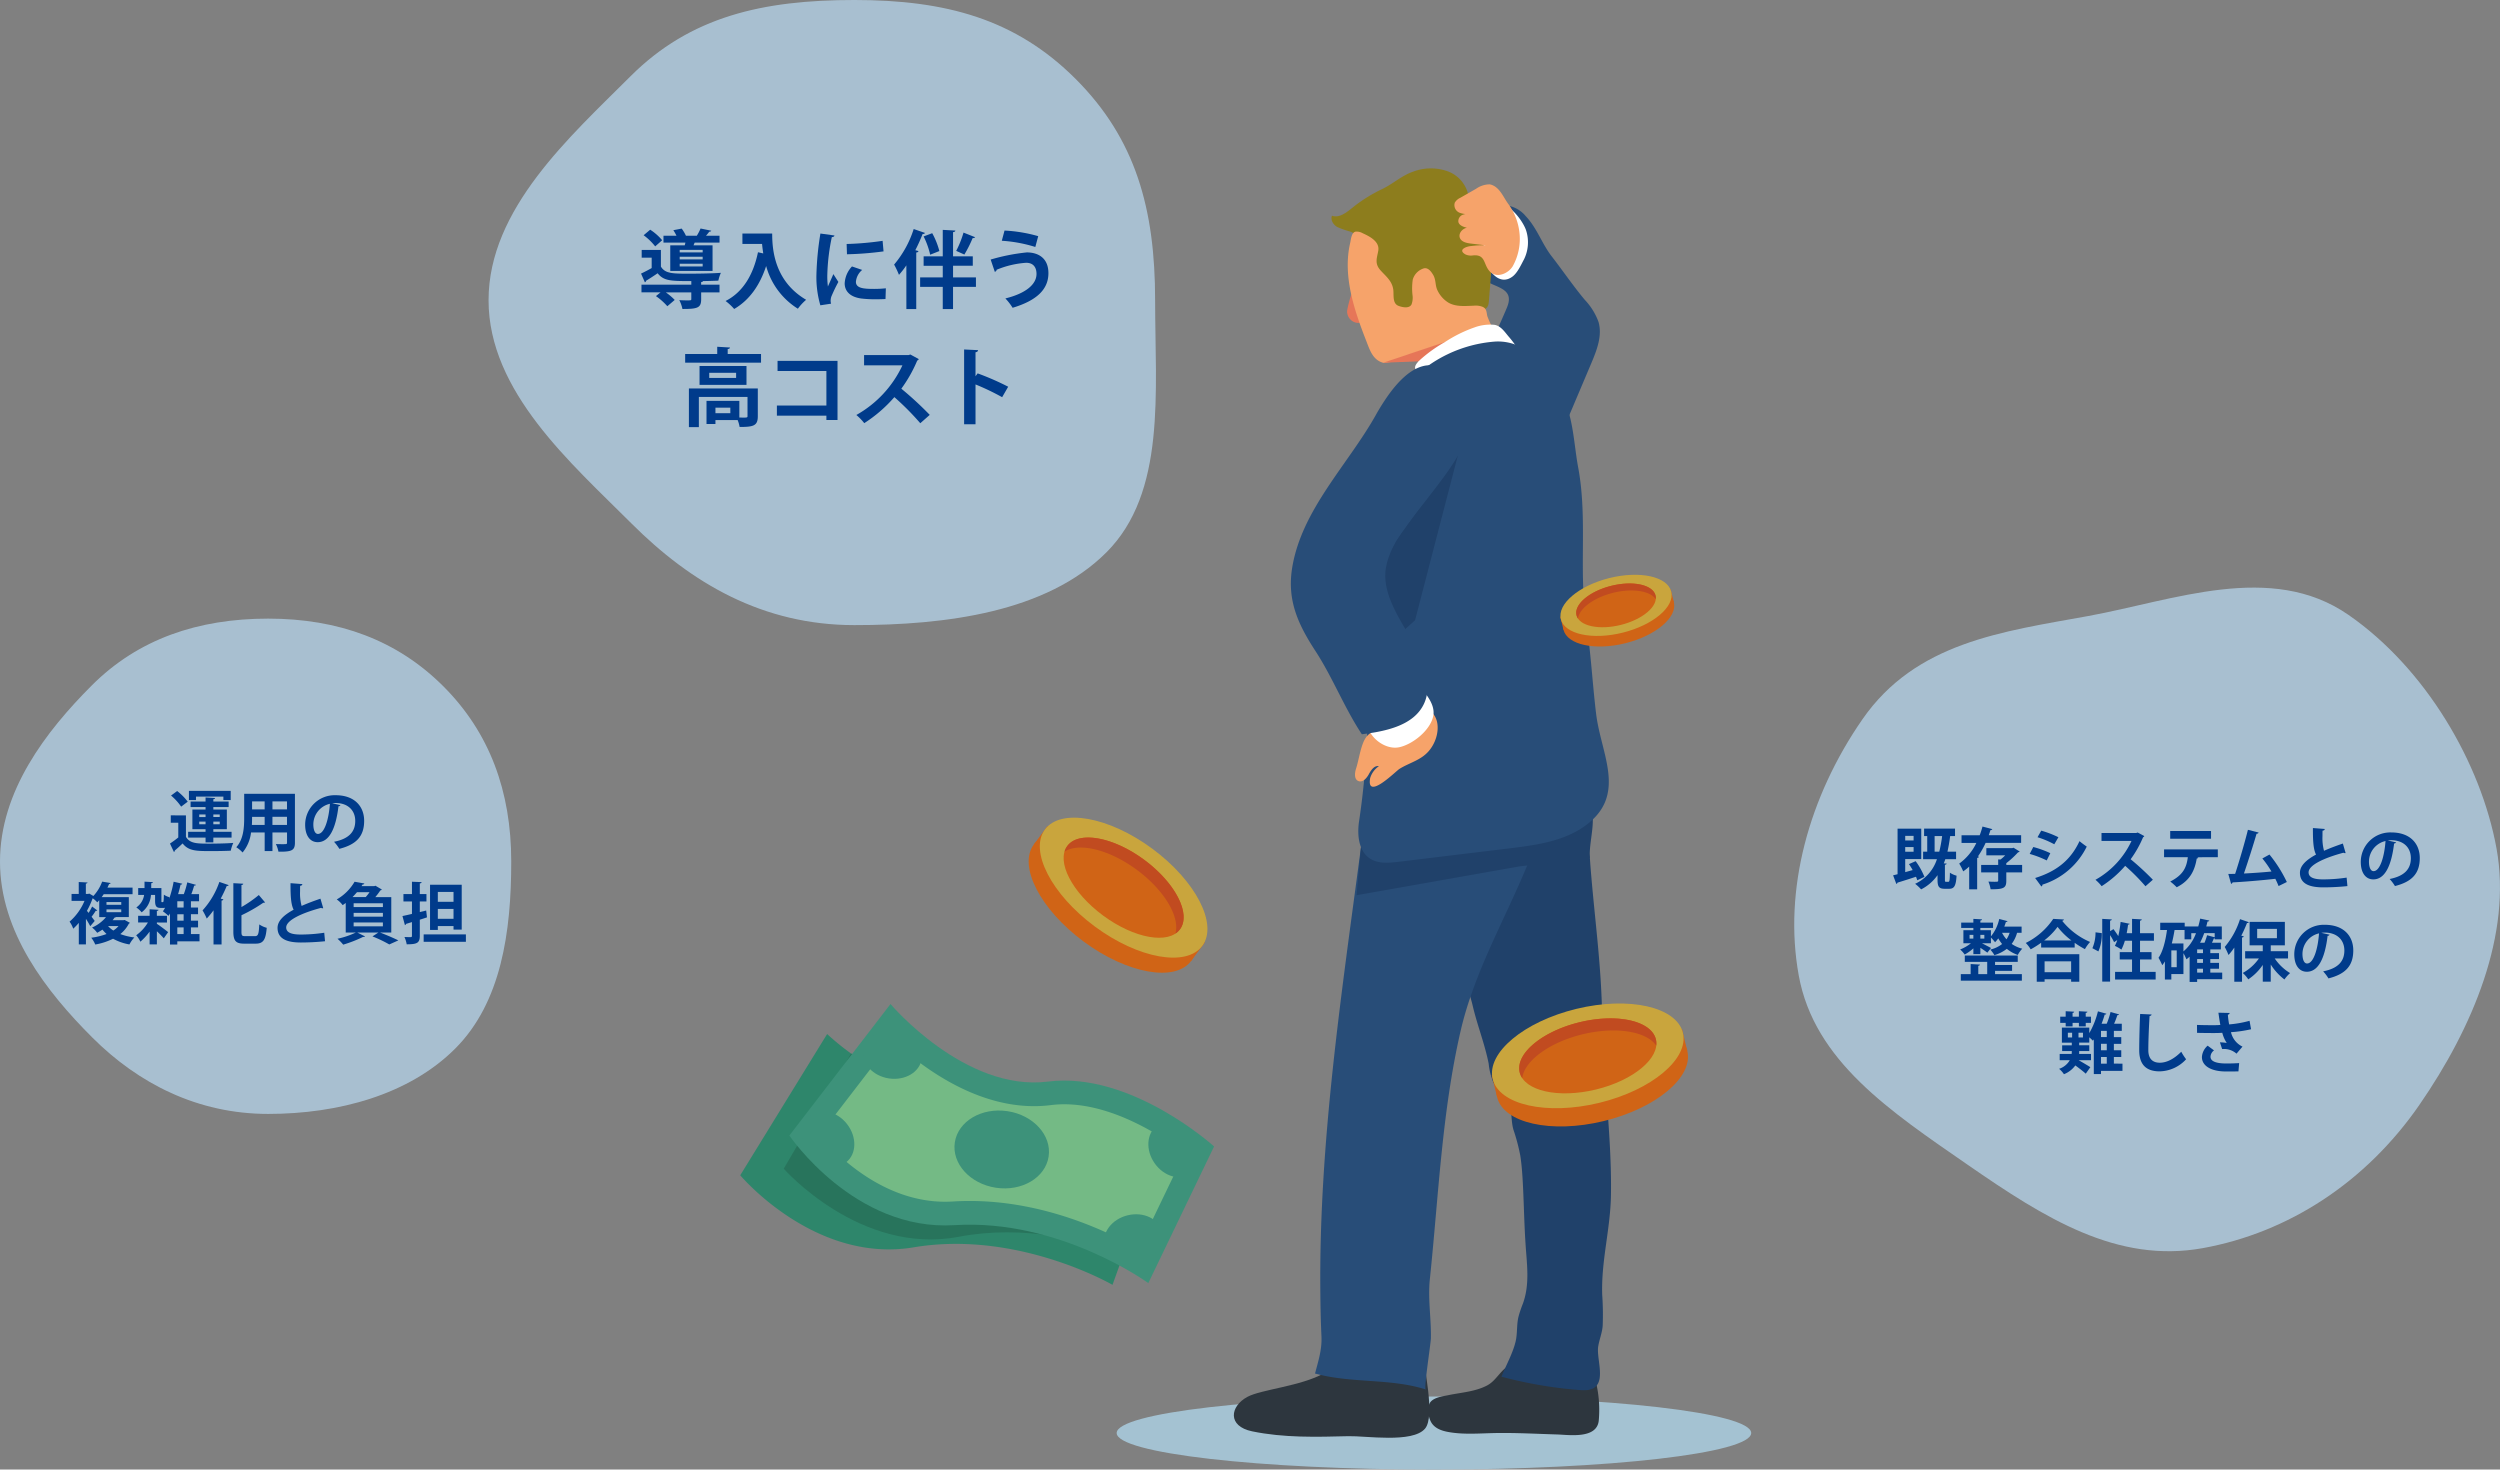 <svg xmlns="http://www.w3.org/2000/svg" xmlns:xlink="http://www.w3.org/1999/xlink" width="676.737" height="397.799" viewBox="0 0 676.737 397.799"><rect x="0" y="0" width="676.737" height="397.799" fill="#808080" stroke="none"/><defs><clipPath id="a"><rect width="676.737" height="397.799" transform="translate(0 0.001)" fill="none"/></clipPath></defs><g transform="translate(0 -0.001)"><g clip-path="url(#a)"><path d="M474.043,387.913c0,5.46-38.451,9.887-85.882,9.887s-85.883-4.427-85.883-9.887,38.451-9.887,85.883-9.887,85.882,4.427,85.882,9.887" fill="#a4c2d2"/><path d="M428.949,81.116a17.244,17.244,0,0,1,3.77,6.061c1.058,3.726-.479,7.643-1.989,11.21q-6.618,15.634-13.237,31.27l-8.8-13.011c-2.412-3.566-4.87-7.235-5.858-11.425-1.916-8.131,2.189-14.9,5.116-22.039,2.34-5.706-4.182-5.228-6.716-7.951-3.205-3.442-.819-10.506.21-14.438.766-2.928,3.51-5.5,6.812-5.116A8.2,8.2,0,0,1,413,58.5c3.076,3.245,4.361,7.443,7.041,10.9,3.006,3.877,5.762,7.945,8.91,11.713" fill="#284d78"/><path d="M374.282,51.113c2.87-1.4,5.147-3.578,8.249-4.65a13.531,13.531,0,0,1,9.6,0,8.8,8.8,0,0,1,5.5,7.487c2.258-.118,2.924.365,4.273,2.228,2.705,3.736,2.453,8.774,2.086,13.372-.307,3.84-.606,7.681-.92,11.52C402.937,82.7,402.9,83.2,401.459,84a10.764,10.764,0,0,1-4.905,1.5c-1.79.027-3.484-.395-4.465-1.922C390.882,81.7,389.435,79.957,386.9,81c-2.133.876-3.154,3.525-5.322,4.309a4.93,4.93,0,0,1-4.959-1.451,14.484,14.484,0,0,1-2.748-4.674L370.6,71.563c-1.259-2.931-1.743-7.573-5.123-8.88a23.969,23.969,0,0,1-3.482-1.226c-1.068-.615-1.909-1.924-1.436-3.063,1.912.689,3.848-.8,5.427-2.078q.387-.314.788-.626a41.359,41.359,0,0,1,7.509-4.577" fill="#8d7d1d"/><path d="M365.374,86.28a3.07,3.07,0,0,0,1.739,1.074,3.165,3.165,0,0,0,3.427-1.8c-.115-1.161-.531-10.1-3.537-8.357-.818.479-2.356,6.161-2.349,7.166a3.068,3.068,0,0,0,.72,1.913" fill="#e67658"/><path d="M389.007,78.359a7.885,7.885,0,0,0,2.981,3.513c2.045,1.235,4.613.964,7,.877a5.158,5.158,0,0,1,2.306.291c1.253.559,1.04,1.517,1.33,2.586a27.123,27.123,0,0,0,1.971,4.133L388.947,98.8a5.927,5.927,0,0,1-3.194,1.1c-1.141-.068-2.169-.817-1.9-1.928.48-1.976-8.436.509-9.454.228-2.768-.767-3.581-3.4-4.53-5.832-3.236-8.291-6.472-17.664-4.379-26.623.218-.933.319-2.83,1.483-3.042a3.308,3.308,0,0,1,1.915.44c1.878.857,4.65,2.258,4.2,4.753-.375,2.065-1.057,3.464.67,5.352,1.468,1.605,3.014,2.788,3.376,5.03.234,1.452-.307,3.841,1.413,4.509,1,.388,2.875.817,3.529-.346a5.136,5.136,0,0,0,.278-2.588,16.37,16.37,0,0,1,.083-4.214,4.49,4.49,0,0,1,3.008-3c1.154-.269,2.012.926,2.517,1.789.747,1.278.521,2.638,1.046,3.931" fill="#f6a36a"/><path d="M374.4,98.194l16.768-5.623v4.946Z" fill="#e67658"/><path d="M410.909,95.878a6.537,6.537,0,0,1-2.427.172c-1.654.1-3.3.282-4.951.447a61.793,61.793,0,0,0-9.153,1.386c-2.585.662-4.858,2.085-7.4,2.808-1.108.314-2.738.444-3.618-.482-.864-.911.312-2.09.963-2.725a37.913,37.913,0,0,1,6.85-4.913,36.458,36.458,0,0,1,7.987-3.949,12.237,12.237,0,0,1,5.388-.69c1.7.275,2.744,1.881,3.774,3.107a25.983,25.983,0,0,1,2.344,3.112,2.54,2.54,0,0,1,.547,1.387c-.033.188-.145.256-.3.34" fill="#fff"/><path d="M410.114,368.749a18.812,18.812,0,0,0-2.25,1.32c-1.985,1.408-3.058,3.748-5.233,4.923-3.2,1.73-7.156,1.953-10.656,2.687-1.631.342-4.609.663-5.16,2.646a6.6,6.6,0,0,0,.506,4.5c.873,1.7,2.669,2.4,4.45,2.756,4.33.855,9.02.392,13.4.331,5.432-.075,10.858.228,16.285.389,3.24.1,10.71,1.277,11.31-3.667a31.862,31.862,0,0,0-.943-11.245" fill="#2d363e"/><path d="M430.367,232.214c-.3-4.225,1.746-9.846.259-13.641-2.126-5.423-10.048-6.67-15.009-7.039-5.576-.416-11.408-.183-16.4,2.341-9.186,4.646-13.2,16.129-12.156,26.37,1.21,11.885,8.992,20.882,11.605,32.062,1.232,5.27,3.284,10.347,4.316,15.657a17.755,17.755,0,0,0,1.3,5.134c.743,1.382,2.09,2.267,3.107,3.425,2.225,2.532,1.39,6.274,2.3,9.316a51.864,51.864,0,0,1,1.845,6.983c.4,2.6.574,5.229.709,7.851.284,5.538.362,11.09.751,16.623.371,5.281,1.094,10.489-.748,15.576a32.239,32.239,0,0,0-1.215,3.611c-.511,2.2-.253,4.481-.756,6.627-.752,3.21-2.615,6.5-3.848,9.559a117.947,117.947,0,0,0,21.024,3.6c1.527.121,3.227.159,4.391-.836,2.6-2.223.3-7.915.783-10.937.3-1.894,1.066-3.668,1.212-5.588a75.751,75.751,0,0,0-.124-8.348c-.326-9.158,2.213-17.8,2.363-26.984.266-16.229-2.176-32.407-2.4-48.706-.173-12.634-1.831-25-2.908-37.5q-.222-2.572-.4-5.154" fill="#20416a"/><path d="M358.466,371.711c-6.372,3.557-17.105,4.4-20.825,6.427-4.731,2.572-5.415,7.927,1.308,9.318,8.56,1.772,17.372,1.54,26.06,1.31,4.66-.123,17.344,1.955,20.741-2.039,2.872-3.374-.425-17.125-.68-21.251q-11.012-1.53-22.02-3.049c1.211,4.417-.994,7.281-4.584,9.284" fill="#2d363e"/><path d="M410.384,241.217c3.96-8.757,7.538-17.59,9.293-26.924a225.693,225.693,0,0,0-33.314-3.811c-4.264-.169-8.763-.163-12.488,1.918-6.246,3.487-4.655,10.768-5.445,16.752-5.279,39.917-11.387,79.918-11.026,120.292.036,4.1.114,8.194.308,12.285.168,3.541-.83,6.61-1.742,10.077,9.91,2.722,20.427,1.248,29.981,4.32-.581-.189,1.359-12.4,1.386-13.893.1-5.37-.846-10.605-.278-16.013,2.351-22.411,3.254-45.138,8.326-67.167,3.054-13.255,9.407-25.469,15-37.836" fill="#284d78"/><path d="M368.43,229.152l-1.216,13.174,44-7.783,19.155-2.329-7.311-37.265Z" fill="#20416a"/><path d="M367.525,137.517c-.821,9.651.111,19.288,1.3,28.864a213.046,213.046,0,0,1-.926,55.89c-.564,3.7-.156,8.143,2.991,10.166,2.222,1.428,5.088,1.162,7.71.845l29.862-3.617c7.179-.87,14.7-1.867,20.571-6.084,11.541-8.286,4.375-19.306,3.039-30.272-1.006-8.253-1.42-16.568-2.67-24.793-2.109-13.881.41-28.043-2.2-42-1.026-5.483-1.256-12.012-3.343-17.2-3.358-8.349-9.757-17.389-19.159-16.853a35.925,35.925,0,0,0-23.431,11.18c-8.577,8.987-12.7,21.5-13.748,33.873" fill="#284d78"/><path d="M374.336,196.086c-1.564,1.42-3.545,1.947-4.693,3.716-1.32,2.034-1.776,5.814-2.541,8.17-.4,1.225-.593,2.944.591,3.451,1.15.493,2.259-.754,2.849-1.857s1.5-2.429,2.723-2.164a5.985,5.985,0,0,0-2.368,3.21c-1.106,6.264,6.94-1.85,7.892-2.451,2.7-1.707,5.786-2.309,7.982-4.864,3.62-4.211,3.636-11.925-3.411-11.925a19,19,0,0,0-5.2.885l-3.826,3.829" fill="#f6a36a"/><path d="M368.948,158.753l25.756-35.73-11.655,44.882-12.113,10.824Z" fill="#20416a"/><path d="M370.829,192.448c-3.01,4.936,3.143,10.865,7.953,9.822,3.668-.795,8.438-4.6,9.2-8.491s-3.779-8.014-6.311-10.568c-3.43,2.225-6.534,5.365-9.682,8.023a5.312,5.312,0,0,0-2.038,2.665c-.247,1.113.613,2.507,1.737,2.319" fill="#fff"/><path d="M372.376,112.436c-7.505,13.345-19.939,25.466-22.562,41.08-1.491,8.871,1.517,15.416,6.257,22.69,4.66,7.148,7.785,15.292,12.576,22.558,6.545-.8,14.2-2.388,16.889-8.41,1.929-4.323.445-9.383-1.583-13.661-3.4-7.179-10.37-15.171-8.71-23.414,1.37-6.808,6.932-12.825,11.017-18.153,7.633-9.953,19.707-24.237,5.73-34.5-6.347-4.661-12.234.8-16.265,6.466a60.429,60.429,0,0,0-3.349,5.342" fill="#284d78"/><path d="M412.547,70.192a10.452,10.452,0,0,0,.564-7.813c-.909-2.859-6.192-9.892-9.015-5.529-2.308,3.568-3.04,9.462-1.982,13.606.8,3.125,3.892,6.972,7.309,4.411,1.378-1.033,2.32-3.179,3.124-4.675" fill="#fff"/><path d="M408.421,73.285a4.824,4.824,0,0,0,1.051-1.185,15.167,15.167,0,0,0,1.816-9.292,16.007,16.007,0,0,0-3.034-7.644c-1.269-1.729-2.143-4.142-4.247-5.038a2.649,2.649,0,0,0-.842-.222,6.507,6.507,0,0,0-3.589,1.192l-4.3,2.459a3.239,3.239,0,0,0-1.475,1.311,2.227,2.227,0,0,0,1.3,2.722,6.48,6.48,0,0,0,3.3.29,5.458,5.458,0,0,0-2.416.248,1.871,1.871,0,0,0-1.22,1.911c.344,1.831,4.375,1.887,5.735,2.1a6.561,6.561,0,0,0-3.556-.455c-1.174.3-2.193,1.551-1.774,2.688.412,1.119,1.82,1.425,3,1.565l4.122.485a23.78,23.78,0,0,0-4.114.19c-1.132.074-3.691.969-1.516,2.247a3.545,3.545,0,0,0,2.113.276c3.451-.3,2.72,2.483,4.517,4.362,1.462,1.527,3.671.988,5.133-.213" fill="#f6a36a"/><path d="M456.749,284.511c1.7,7.026-8.443,15.517-22.662,18.964s-27.127.545-28.831-6.482,8.443-15.516,22.663-18.963,27.127-.545,28.83,6.481" fill="#d06416"/><rect width="52.984" height="6.201" transform="translate(403.795 290.967) rotate(-13.626)" fill="#d06416"/><path d="M455.552,279.575c1.7,7.026-8.443,15.517-22.662,18.964s-27.127.545-28.831-6.482,8.443-15.516,22.663-18.963,27.127-.545,28.83,6.481" fill="#c9a53d"/><path d="M448.243,281.347c1.22,5.032-6.046,11.111-16.228,13.58s-19.426.39-20.646-4.641,6.046-11.112,16.229-13.58,19.425-.391,20.645,4.641" fill="#d06416"/><path d="M428.391,279.981c9.051-2.194,17.354-.794,19.946,3.077a4.89,4.89,0,0,0-.094-1.711c-1.22-5.031-10.463-7.109-20.646-4.641s-17.448,8.548-16.228,13.58a4.854,4.854,0,0,0,.7,1.564c.532-4.628,7.272-9.675,16.323-11.869" fill="#c14b20"/><path d="M322.445,260.115c-4.3,5.814-17.319,3.477-29.085-5.22s-17.82-20.461-13.522-26.275,17.319-3.476,29.085,5.221,17.82,20.46,13.522,26.274" fill="#d06416"/><rect width="6.201" height="52.984" transform="translate(279.838 228.62) rotate(-53.528)" fill="#d06416"/><path d="M325.464,256.032c-4.3,5.814-17.319,3.477-29.085-5.22s-17.82-20.461-13.522-26.275,17.319-3.476,29.085,5.221,17.82,20.46,13.522,26.274" fill="#c9a53d"/><path d="M319.416,251.561c-3.078,4.163-12.4,2.49-20.828-3.738s-12.761-14.652-9.683-18.815,12.4-2.49,20.828,3.738,12.76,14.652,9.683,18.815" fill="#d06416"/><path d="M307.73,235.456c7.489,5.536,11.741,12.8,10.434,17.275a4.848,4.848,0,0,0,1.252-1.17c3.078-4.163-1.258-12.587-9.683-18.815s-17.75-7.9-20.828-3.738a4.88,4.88,0,0,0-.751,1.54c3.892-2.561,12.087-.628,19.576,4.908" fill="#c14b20"/><path d="M453.1,162.99c1.021,4.076-4.838,9.056-13.087,11.123s-15.764.438-16.785-3.638,4.838-9.056,13.087-11.123,15.764-.438,16.785,3.638" fill="#d06416"/><rect width="30.795" height="3.604" transform="translate(422.356 166.979) rotate(-14.067)" fill="#d06416"/><path d="M452.387,160.127c1.021,4.076-4.838,9.056-13.087,11.123s-15.764.438-16.785-3.638,4.838-9.056,13.087-11.123,15.764-.438,16.785,3.638" fill="#c9a53d"/><path d="M448.147,161.19c.731,2.919-3.464,6.485-9.371,7.965s-11.289.314-12.02-2.6,3.464-6.485,9.371-7.965,11.289-.314,12.02,2.6" fill="#d06416"/><path d="M436.6,160.484c5.25-1.316,10.083-.539,11.606,1.7a2.838,2.838,0,0,0-.062-.994c-.731-2.919-6.113-4.085-12.02-2.6s-10.1,5.047-9.371,7.965a2.826,2.826,0,0,0,.413.906c.288-2.692,4.184-5.655,9.434-6.971" fill="#c14b20"/><path d="M315.025,309.163,304.107,339.57l-2.958,8.234s-25.626-14.9-53.8-10.16c-26.817,4.5-46.972-19.5-46.972-19.5L223.9,279.907a68.82,68.82,0,0,0,6.48,5.277c8.274,6.035,23.3,14.645,38.1,11.18,22.047-5.168,46.539,12.8,46.539,12.8" fill="#2e866b"/><path d="M315.025,309.163,304.107,339.57c-10.047-3.738-26.88-8.16-44.55-4.781-26.709,5.111-47.406-18.429-47.406-18.429l18.23-31.176c8.274,6.035,23.3,14.645,38.1,11.18,22.047-5.168,46.539,12.8,46.539,12.8" fill="#28745c"/><path d="M213.679,307.38l27.374-35.592s20.171,23.843,42.634,20.991,44.959,17.561,44.959,17.561l-17.809,36.992s-23.941-17.472-52.46-15.689c-27.137,1.7-44.7-24.263-44.7-24.263" fill="#3d927a"/><path d="M308.17,338.074c-8.845-5.051-25.879-12.977-45.674-12.977-1.511,0-3.031.047-4.519.14-.713.044-1.435.067-2.147.067-16.312,0-28.707-11.861-34.014-17.978l19.82-25.769c7.49,6.962,21.85,17.876,38.272,17.876a36.407,36.407,0,0,0,4.588-.289,28.653,28.653,0,0,1,3.586-.222c13.232,0,26.378,8.54,32.577,13.21Z" fill="#74ba85"/><path d="M283.861,313.06c-.859,5.725-7.24,9.513-14.254,8.461s-12-6.545-11.144-12.27,7.24-9.513,14.254-8.461,12,6.545,11.144,12.27" fill="#3d927a"/><path d="M249.5,286.663c-.534,3.563-4.506,5.921-8.871,5.266s-7.471-4.074-6.936-7.637,4.506-5.921,8.871-5.266,7.47,4.074,6.936,7.637" fill="#3d927a"/><path d="M229.04,314.628c-2.851,2.2-7.35,1.156-10.048-2.338s-2.574-8.11.278-10.313,7.35-1.155,10.048,2.338,2.574,8.111-.278,10.313" fill="#3d927a"/><path d="M314.554,333.429c.849,3.5-1.941,7.183-6.23,8.223s-8.456-.956-9.3-4.457,1.94-7.183,6.23-8.223,8.455.955,9.3,4.457" fill="#3d927a"/><path d="M322.51,317.683c-2.943,2.078-7.393.84-9.939-2.765s-2.225-8.213.718-10.292,7.393-.84,9.94,2.765,2.224,8.214-.719,10.292" fill="#3d927a"/><path d="M312.684,81.284c0,24.768,3.047,52.006-13.184,68.237s-43.469,19.694-68.237,19.694-44.14-11.329-60.371-27.56-38.643-35.6-38.643-60.371,22.172-44.38,38.4-60.611S206.495,0,231.263,0s43.679,5.143,59.91,21.374,21.511,35.142,21.511,59.91" fill="#a8bfd0"/><path d="M178.906,72.173c1.151,1.911,3.223,1.911,7.621,1.911,2.9,0,6.425-.069,8.612-.231a11.441,11.441,0,0,0-.691,2.119c-1.1.046-2.556.092-4.121.116-.07.137-.207.229-.53.275v.692h4.973v2.094H189.8v1.865c0,2.349-1.013,2.625-5.066,2.625a9.278,9.278,0,0,0-.852-2.394c.714.046,1.5.069,2.049.069,1.083,0,1.2,0,1.2-.368v-1.8h-6.907a15.384,15.384,0,0,1,2.418,2.05l-2,1.7a16.806,16.806,0,0,0-3.085-2.74l1.243-1.014h-5.157V77.055h13.492v-.967c-5.433,0-7.46,0-9.117-2.119-1.1.759-2.211,1.473-3.155,2.049a.376.376,0,0,1-.3.392l-1.036-2.349c.875-.415,1.911-.944,2.878-1.5V69.756H173.7v-2.1h5.2ZM176,62.18a14.322,14.322,0,0,1,3.247,2.855l-1.888,1.658a16.446,16.446,0,0,0-3.131-3.016Zm5.435,4.237h3.914a7.213,7.213,0,0,0,.185-.737H179.6V63.814h3.524a13.276,13.276,0,0,0-.853-1.5l2.257-.437a10.933,10.933,0,0,1,1.151,1.933h2.948a13.238,13.238,0,0,0,1.013-1.957l2.9.6c-.069.161-.23.254-.553.276-.23.323-.552.714-.875,1.082h3.661V65.68h-6.723c-.115.23-.208.483-.322.737h5.157v6.93H181.439Zm8.772,1.22h-6.217v.691h6.217Zm0,1.865h-6.217v.714h6.217Zm0,1.888h-6.217v.736h6.217Z" fill="#003b8b"/><path d="M200.968,63.216h8.059c0,4.4.622,12.9,9.187,17.937a14.1,14.1,0,0,0-2.233,2.417,19.707,19.707,0,0,1-8.589-11.558c-1.7,5.181-4.49,9.21-8.657,11.628a15.06,15.06,0,0,0-2.327-2.164c4.7-2.372,7.507-7.092,8.774-13.194l1.427.323c-.138-.9-.253-1.774-.323-2.579h-5.318Z" fill="#003b8b"/><path d="M225.885,63.746c-.046.253-.253.414-.714.438a55.234,55.234,0,0,0-1.22,10.131,21.057,21.057,0,0,0,.162,3.247c.276-.668,1.173-2.625,1.473-3.363l1.359,2.119a41.592,41.592,0,0,0-1.912,3.983,3.969,3.969,0,0,0-.184,1.1,3.1,3.1,0,0,0,.115.806l-2.9.438A27.3,27.3,0,0,1,221,74.43a79.581,79.581,0,0,1,1.082-11.214Zm13.815,17.2c-.851.046-1.772.069-2.647.069a31.65,31.65,0,0,1-3.915-.207c-3.2-.438-4.489-2.142-4.489-4.1a7.222,7.222,0,0,1,1.979-4.582l2.764.944a4.682,4.682,0,0,0-1.7,3.224c0,1.727,2.072,1.911,4.812,1.911a30.046,30.046,0,0,0,3.292-.161Zm-10.522-14.9a79.829,79.829,0,0,0,9.739-.853l.254,2.856a85.632,85.632,0,0,1-9.9.782Z" fill="#003b8b"/><path d="M245.346,71.828a24.048,24.048,0,0,1-2,2.578,23.424,23.424,0,0,0-1.313-2.786,27.861,27.861,0,0,0,5.3-9.624l3.063,1.059a.607.607,0,0,1-.645.276,46.458,46.458,0,0,1-1.98,4.4l.852.23c-.046.208-.208.369-.6.391V83.663h-2.671Zm18.835,3.27v2.555h-6.2v6.01H255.2v-6.01h-6.125V75.1H255.2V71.943h-5.18V69.387h5.18V62.226l3.409.184c-.024.231-.185.368-.623.438v6.539h5.342v2.556h-5.342V75.1ZM252.345,63.124a20.72,20.72,0,0,1,1.934,4.835l-2.487.99A21.5,21.5,0,0,0,250.02,64Zm6.493,4.789a26.693,26.693,0,0,0,1.98-4.95l3.132,1.243c-.092.185-.345.254-.668.254a32.089,32.089,0,0,1-2.233,4.443Z" fill="#003b8b"/><path d="M268.167,70.262a53.074,53.074,0,0,1,9.786-1.934c3.155,0,5.872,1.589,5.849,5.664-.024,4.467-3.339,7.414-9.693,9.325a15.666,15.666,0,0,0-1.959-2.532c5.458-1.336,8.428-3.776,8.428-6.632,0-1.842-.921-3.016-2.786-3.016a25.145,25.145,0,0,0-8.013,1.888c.023.23-.253.484-.483.575Zm3.754-7.852a40.258,40.258,0,0,1,9.118,1.52l-.783,2.924a38.585,38.585,0,0,0-9.072-1.68Z" fill="#003b8b"/><path d="M196.983,95.823h9.025v2.349H185.47V95.823h8.681V93.866l3.453.207c-.022.207-.184.368-.621.414Zm8.151,9.325V112.7c0,2.579-1.22,2.878-4.927,2.878a8.325,8.325,0,0,0-.53-1.865h-6.01v1.059h-2.418v-6.262h8.888v4.512c.392,0,.783.023,1.082.023,1.014,0,1.129-.046,1.129-.391v-5.2H189.177v8.174h-2.694V105.148ZM189.361,99.07h12.711v5.111H189.361Zm9.9,1.842h-7.276v1.4h7.276Zm-1.565,9.44h-4.029v1.5H197.7Z" fill="#003b8b"/><path d="M226.712,97.688v16H223.7v-1.175H210.3v-2.74h13.4v-9.348H210.48v-2.74Z" fill="#003b8b"/><path d="M248.706,97.205a.7.7,0,0,1-.414.392,37.382,37.382,0,0,1-4.306,7.621,92.634,92.634,0,0,1,7.69,7.091l-2.557,2.257A72.861,72.861,0,0,0,242.1,107.5a37.8,37.8,0,0,1-8.151,7.046,14.833,14.833,0,0,0-2.142-2.21,29.856,29.856,0,0,0,12.48-13.447H233.9V96.123h12.043l.483-.162Z" fill="#003b8b"/><path d="M271.275,107.52a65.538,65.538,0,0,0-7.207-3.454v10.776h-3.086V94.6l3.776.185c-.023.276-.207.506-.69.575v6.493l.575-.782a72.27,72.27,0,0,1,8.267,3.615Z" fill="#003b8b"/><path d="M654.891,299.127c-14.476,20.913-35.386,34.513-58.577,38.732s-42.753-8.079-63.667-22.555-41.516-28.052-45.735-51.243,2.729-48.383,17.205-69.3,37.883-23.771,61.075-27.99,49.587-14.816,70.5-.341S671.587,206.508,675.8,229.7s-6.438,48.515-20.914,69.428" fill="#a8bfd0"/><path d="M518.559,233.116a19.8,19.8,0,0,1,2.377,4.249l-1.945.919c-.09-.288-.2-.612-.342-.954-1.872.63-3.745,1.206-5.023,1.6a.385.385,0,0,1-.306.341l-.865-2.323c.36-.09.774-.18,1.207-.305V224.312h6.41v8.228h-4.34v3.547l2.017-.558c-.325-.576-.666-1.134-1.008-1.621ZM518,226.274h-2.269v1.242H518Zm-2.269,4.286H518V229.3h-2.269Zm10.749,7.562c0,.5.036.576.307.576h.63c.288,0,.377-.288.414-2.467a5.672,5.672,0,0,0,1.8.811c-.162,2.809-.666,3.547-1.98,3.547h-1.225c-1.6,0-1.944-.631-1.944-2.449V236.9a12.215,12.215,0,0,1-4.447,3.854,12.053,12.053,0,0,0-1.621-1.513,11.061,11.061,0,0,0,5.906-6.662h-3.745v-2.034h1.116v-4.231h-.847v-2.017h8.373v2.017H527.9c-.2,1.512-.433,2.917-.738,4.231h2.34v2.034h-2.917c-.126.4-.27.775-.414,1.135l.775.054c-.019.179-.145.269-.469.324Zm-2.79-7.58h1.26a33.578,33.578,0,0,0,.774-4.231h-2.034Z" fill="#003b8b"/><path d="M547.109,228.164h-9.614a22.63,22.63,0,0,1-2.089,3.673l.288.073c-.036.162-.18.3-.486.324v8.5h-2.16v-6.157a14.4,14.4,0,0,1-1.621,1.3,14.46,14.46,0,0,0-1.08-2.107,14.534,14.534,0,0,0,4.645-5.6h-4.015v-2.07h4.916a21.507,21.507,0,0,0,.756-2.359l2.665.7a.482.482,0,0,1-.5.252c-.145.469-.307.936-.469,1.4h8.768Zm.271,5.978v2.017h-4.285v2.268c0,1.981-.738,2.3-4.25,2.3a8.593,8.593,0,0,0-.594-2.089c.576.036,1.206.055,1.675.055.846,0,.972-.019.972-.325v-2.214h-4.61v-2.017h4.61v-1.494l.648.017a12.244,12.244,0,0,0,1.261-1.133h-5.115v-1.946h7.023l.342-.107,1.657,1.026a.626.626,0,0,1-.433.216,24.3,24.3,0,0,1-3.186,2.935v.486Z" fill="#003b8b"/><path d="M550.4,229.281a25.8,25.8,0,0,1,4.609,1.674l-.972,1.962a26.922,26.922,0,0,0-4.61-1.764Zm.5,8.39c5.527-1.711,9.543-4.645,12.01-9.975a24.073,24.073,0,0,0,1.962,1.476,20.042,20.042,0,0,1-12.009,10.3.442.442,0,0,1-.288.485Zm1.656-12.82a27.885,27.885,0,0,1,4.646,1.783l-1.117,1.908a24.9,24.9,0,0,0-4.537-1.908Z" fill="#003b8b"/><path d="M580.445,226.328a.547.547,0,0,1-.323.307,29.276,29.276,0,0,1-3.367,5.96,72.217,72.217,0,0,1,6.013,5.545l-2,1.764a56.7,56.7,0,0,0-5.491-5.527,29.541,29.541,0,0,1-6.374,5.51,11.533,11.533,0,0,0-1.675-1.729,23.331,23.331,0,0,0,9.759-10.516h-8.12v-2.16h9.417l.378-.126Z" fill="#003b8b"/><path d="M600.354,232.036l-5.654.018.36.108a.438.438,0,0,1-.414.234c-.486,2.952-1.639,5.888-5.42,7.779a16.548,16.548,0,0,0-1.746-1.549c3.547-1.8,4.411-3.871,4.754-6.59H585.8V229.93h14.549Zm-1.837-4.987H587.462v-2.106h11.055Z" fill="#003b8b"/><path d="M616.8,239.85c-.288-.721-.576-1.368-.882-1.963-3.943.45-8.913.847-11.578.973a.55.55,0,0,1-.395.4l-.757-2.682c.522,0,1.152-.018,1.855-.036,1.1-3.349,2.611-8.481,3.457-11.919l2.9.738a.532.532,0,0,1-.559.324c-.882,3.042-2.25,7.346-3.421,10.767,2.125-.09,5.564-.342,7.454-.54a26.21,26.21,0,0,0-2.467-3.53l1.927-1.062a36.668,36.668,0,0,1,4.7,7.436Z" fill="#003b8b"/><path d="M634.95,230.92a.619.619,0,0,1-.181.018.8.8,0,0,1-.414-.108c-5.419,1.458-9.452,3.4-9.434,5.329.017,1.351,1.423,1.891,3.907,1.891a42.74,42.74,0,0,0,6.392-.486l.215,2.3a65.5,65.5,0,0,1-6.553.343c-3.529,0-6.3-.864-6.3-3.962,0-1.891,1.692-3.475,4.357-4.915-.666-1.3-.864-3.295-.846-7.185l3.205.252c-.018.271-.2.415-.594.469-.019.522-.019,1.008-.019,1.458a13.112,13.112,0,0,0,.414,3.98c1.532-.685,3.26-1.332,5.1-1.963Z" fill="#003b8b"/><path d="M648.61,228.02a.6.6,0,0,1-.54.307c-.738,6.157-2.539,9.723-5.635,9.723-1.962,0-3.385-1.657-3.385-4.718a7.994,7.994,0,0,1,8.264-7.994c5.1,0,7.706,3.025,7.706,6.932,0,4.231-2.178,6.428-6.715,7.58a12.11,12.11,0,0,0-1.441-1.909c4.106-.809,5.743-2.772,5.743-5.635,0-2.9-2.016-4.862-5.329-4.862a7.582,7.582,0,0,0-.918.072Zm-2.862-.359a5.738,5.738,0,0,0-4.483,5.581c0,1.513.45,2.575,1.242,2.575,1.764,0,2.934-3.943,3.241-8.156" fill="#003b8b"/><path d="M534.182,258.278v-1.566a11.939,11.939,0,0,1-2.358,1.675,7.3,7.3,0,0,0-1.225-1.368,11.264,11.264,0,0,0,2.917-1.675h-2.035V251.8h2.7v-.612h-3.295v-1.441h3.295v-1.009l2.341.126c-.017.181-.144.288-.45.325v.558h3.439v1.441h-3.439v.612h2.863v1.674a11.3,11.3,0,0,0,2.25-4.717l2.234.594c-.037.144-.181.234-.433.215-.126.415-.271.847-.433,1.261h4.682V252.5h-1.225a8.8,8.8,0,0,1-1.458,3.007,8.744,8.744,0,0,0,2.864,1.3,7.588,7.588,0,0,0-1.207,1.692,9.458,9.458,0,0,1-2.971-1.656,10.227,10.227,0,0,1-3.367,1.711,8.055,8.055,0,0,0-1.117-1.5,8.43,8.43,0,0,0,3.206-1.512,11.508,11.508,0,0,1-1.044-1.531,7.341,7.341,0,0,1-.865,1.045,13.454,13.454,0,0,0-1.116-1.279v1.567h-2.413c.774.4,2.034,1.044,2.431,1.278l-.99,1.26c-.415-.323-1.189-.863-1.891-1.314v1.71Zm5.87,4.537v.883h7.256v1.765H530.779V263.7h2.665v-2.737l2.52.144c-.017.18-.143.27-.45.342V263.7h2.413v-3.331H531.86v-1.711h14.332v1.711h-6.14v.846h4.61v1.6Zm-6.9-8.732h1.026v-1.026h-1.026Zm4-1.026h-1.08v1.026h1.08Zm4.79-.558a8.343,8.343,0,0,0,1.206,1.765A7.029,7.029,0,0,0,544,252.5Z" fill="#003b8b"/><path d="M552.524,255.2a25.7,25.7,0,0,1-2.826,1.783,9.183,9.183,0,0,0-1.333-1.728,19.384,19.384,0,0,0,7.436-6.519l2.9.162a.516.516,0,0,1-.486.361,19.476,19.476,0,0,0,7.562,5.725,10.1,10.1,0,0,0-1.4,1.945,25.678,25.678,0,0,1-2.773-1.71V256.5h-9.075Zm-1.189,10.552V258.3h11.524v7.454h-2.214v-.666H553.46v.666Zm9.4-11.164a19.86,19.86,0,0,1-3.764-3.691,17.894,17.894,0,0,1-3.637,3.691Zm-.09,5.635H553.46v2.953h7.185Z" fill="#003b8b"/><path d="M566.4,256.676a10.7,10.7,0,0,0,.847-4.3l1.692.216a11.636,11.636,0,0,1-.918,4.951Zm12.892,6.41h4.231v2.07H572.54v-2.07h4.592v-3.367H573.8v-1.981h3.331v-3.079h-1.944a13.073,13.073,0,0,1-.937,2.395,10.441,10.441,0,0,0-1.765-1.008,9.557,9.557,0,0,0,.649-1.585l-.864.576a16.125,16.125,0,0,0-1.081-1.908v12.586h-2.125v-16.98l2.593.145c-.018.18-.162.288-.468.342v2.844l.918-.557c.432.576.937,1.3,1.3,1.89a31.557,31.557,0,0,0,.631-3.835l2.448.5c-.036.144-.179.234-.431.234-.09.757-.217,1.549-.379,2.323h1.459v-3.89l2.629.145c-.019.2-.145.288-.469.359v3.386h3.764v2.034h-3.764v3.079h3.115v1.981h-3.115Z" fill="#003b8b"/><path d="M601.542,263.284v1.782h-6.788v.738h-2.035v-6.842a8.327,8.327,0,0,1-.864.72,15.583,15.583,0,0,0-.81-1.674v5.671h-3.277v1.477h-1.746v-4.915a9.012,9.012,0,0,1-.7,1.044,21.335,21.335,0,0,0-1.026-2.017c1.17-1.639,1.89-4.519,2.3-7.526h-1.837V249.78h6.626v1.008h3.673c.2-.684.378-1.4.522-2.125l2.467.522c-.054.162-.216.271-.486.271-.109.45-.216.9-.342,1.332h4.213v3.493h-1.927v-.288a.784.784,0,0,1-.216.017c-.143.361-.324.775-.522,1.189h2.413V257h-2.863v1.008h2.359v1.6h-2.359v1.045h2.359v1.584h-2.359v1.045Zm-12.316-6.014h-1.458v4.555h1.458Zm1.819-1.873v2.143a11.564,11.564,0,0,0,3.4-4.934h-1.278v1.675h-1.818v-2.539h-2.7c-.216,1.243-.45,2.485-.756,3.655Zm5.293,1.6h-1.584v1.009h1.584Zm0,2.61h-1.584v1.045h1.584Zm-1.584,3.674h1.584v-1.045h-1.584Zm4.753-10.678h-2.845a21.136,21.136,0,0,1-1.116,2.593h1.206a19.468,19.468,0,0,0,.7-2.034l2.053.557Z" fill="#003b8b"/><path d="M608.757,249.636a.474.474,0,0,1-.505.215,36.483,36.483,0,0,1-1.547,3.44l.666.18c-.037.162-.163.288-.468.306v11.974h-2.089V256.5a18.723,18.723,0,0,1-1.566,2.017,18.457,18.457,0,0,0-1.027-2.179,21.828,21.828,0,0,0,4.141-7.527Zm10.6,9.813h-3.6a13.4,13.4,0,0,0,4.159,3.961,9.29,9.29,0,0,0-1.53,1.729,15.579,15.579,0,0,1-3.709-4.052v4.645H612.52V261.2a14.421,14.421,0,0,1-3.925,3.907,8.529,8.529,0,0,0-1.495-1.728,12.973,12.973,0,0,0,4.376-3.925h-3.727v-1.963h4.771v-1.6h-3.565v-6.338H618.5v6.338h-3.817v1.6h4.681Zm-8.355-5.474h5.348v-2.539h-5.348Z" fill="#003b8b"/><path d="M630.61,253.02a.6.6,0,0,1-.54.307c-.738,6.157-2.539,9.723-5.635,9.723-1.962,0-3.385-1.657-3.385-4.718a7.994,7.994,0,0,1,8.264-7.994c5.1,0,7.706,3.025,7.706,6.932,0,4.231-2.178,6.428-6.715,7.58a12.109,12.109,0,0,0-1.441-1.909c4.106-.809,5.743-2.772,5.743-5.635,0-2.9-2.016-4.862-5.329-4.862a7.582,7.582,0,0,0-.918.072Zm-2.862-.359a5.738,5.738,0,0,0-4.483,5.581c0,1.513.45,2.575,1.242,2.575,1.764,0,2.934-3.943,3.241-8.156" fill="#003b8b"/><path d="M574.542,287.924v1.963h-5.816v.864h-1.944v-9.4c-.09.126-.162.252-.252.361a12.581,12.581,0,0,0-.973-.918v1.44h-2.736v.72h2.736v1.566h-2.736c0,.325,0,.54-.019.775h3.224v1.692h-3.367c1.026.576,2.7,1.567,3.186,1.891l-1.242,1.764c-.648-.593-1.854-1.53-2.826-2.232a7.005,7.005,0,0,1-3.079,2.377,6.618,6.618,0,0,0-1.315-1.459,5.2,5.2,0,0,0,2.9-2.341h-2.737V285.3h3.241a6.712,6.712,0,0,0,.036-.775h-2.611v-1.566h2.611v-.72h-2.683v-4.069h7.418v1.494a22.437,22.437,0,0,0,2.341-5.9l2.3.647a.4.4,0,0,1-.468.217c-.235.828-.523,1.674-.847,2.5h1.387a21.165,21.165,0,0,0,1.044-3.187l2.305.649c-.054.126-.216.216-.468.216a22.2,22.2,0,0,1-.882,2.322h2.088v1.927h-2.143v1.692h2v1.819h-2V284.3h2v1.818h-2v1.8Zm-15.376-10.083v-.954h-1.477v-1.675h1.477v-1.477l2.3.126c-.017.162-.143.288-.431.324v1.027h1.71v-1.477l2.3.126c-.017.162-.143.288-.45.324v1.027h1.423v1.675H564.6v.954h-1.854v-.954h-1.71v.954Zm.593,2.989h1.152v-1.278h-1.152Zm4.088-1.278H562.64v1.278h1.207Zm6.445-.505h-1.566v1.692h1.566Zm0,3.511h-1.566V284.3h1.566Zm-1.566,5.366h1.566v-1.8h-1.566Z" fill="#003b8b"/><path d="M582.423,274.618c-.036.216-.2.359-.54.414-.162,2.395-.343,6.607-.343,9.255,0,2.305,1.171,3.385,3.1,3.385,1.782,0,3.763-.918,5.815-2.971a15.292,15.292,0,0,0,1.315,2.034,9.988,9.988,0,0,1-7.149,3.278c-4,0-5.546-2.179-5.546-5.726,0-2.413.127-7.635.253-9.814Z" fill="#003b8b"/><path d="M609.354,278.615a35.042,35.042,0,0,1-5.438.792,5.707,5.707,0,0,0,3.115,3.907l-1.62,1.908a5.114,5.114,0,0,0-3.89-1.242l-.594-1.818a11.258,11.258,0,0,1,1.837.162,9.238,9.238,0,0,1-1.207-2.755c-.7.054-1.458.072-2.376.072-1.062,0-3.241-.018-4.447-.054l-.019-2.143c1.027.036,2.359.072,4.484.072.593,0,1.278-.017,1.837-.072-.2-.99-.361-2.143-.523-3.312l3.043.072a.552.552,0,0,1-.486.468,24.757,24.757,0,0,0,.342,2.629,29.644,29.644,0,0,0,5.528-.973Zm-3.421,11.415c-.9,0-1.963.019-3.295.019-4.376,0-6.59-1.675-6.59-3.89a4.42,4.42,0,0,1,1.548-3.1l1.729,1.279a2.242,2.242,0,0,0-.954,1.71c0,1.35,1.782,1.836,4.321,1.836,1.44,0,2.5-.053,3.438-.107Z" fill="#003b8b"/><path d="M138.391,233.217c0,19.052-2.689,38.152-15.175,50.637s-31.585,17.679-50.637,17.679-35.127-8.218-47.612-20.7S0,252.269,0,233.217,12.389,198,24.874,185.513s28.653-18.055,47.705-18.055,34.949,5.839,47.435,18.324,18.377,28.383,18.377,47.435" fill="#a8bfd0"/><path d="M50.332,220.719v5.815c1.081,1.837,3.061,1.837,6.374,1.837,2.142,0,4.717-.055,6.446-.2a9.679,9.679,0,0,0-.685,2.106c-1.368.072-3.348.109-5.167.109-4.159,0-6.23,0-7.868-2.072-.721.7-1.476,1.387-2.125,1.927.018.216-.054.288-.234.378l-1.063-2.269a27.1,27.1,0,0,0,2.251-1.656v-3.979H46.227v-2Zm-2.376-6.59a15.352,15.352,0,0,1,2.862,2.881l-1.782,1.349a14.769,14.769,0,0,0-2.737-3.007Zm7.688,13.9v-1.3H50.926v-1.566h4.718v-.7H52.079v-5.33h3.565v-.666H51.592v-1.495h4.052v-1.1l2.574.144c-.017.18-.143.288-.468.342v.612h4.141v1.495H57.75v.666h3.656v5.33H57.75v.7h4.934v1.566H57.75v1.3ZM53.051,215.64v.937H51.142v-2.484H62.45v2.484H60.469v-.937Zm.882,5.529h1.711v-.7H53.933Zm0,1.962h1.711v-.72H53.933Zm5.546-2.664H57.75v.7h1.729Zm0,1.944H57.75v.72h1.729Z" fill="#003b8b"/><path d="M79.837,214.885V228.1c0,2.143-.9,2.486-4.464,2.45a7.693,7.693,0,0,0-.7-2.072c.612.036,1.3.036,1.819.036,1.134,0,1.206,0,1.206-.431v-2.737H73.751v5.042H71.645v-5.042H67.954a10.419,10.419,0,0,1-2.287,5.419,8.168,8.168,0,0,0-1.71-1.422c1.98-2.179,2.142-5.419,2.142-7.976v-6.482Zm-11.6,6.229c0,.576,0,1.171-.054,2.2h3.457v-2.2Zm3.4-4.177h-3.4v2.16h3.4Zm6.05,0H73.752v2.16h3.943Zm-3.944,6.374h3.943v-2.2H73.751Z" fill="#003b8b"/><path d="M92.165,217.945a.6.6,0,0,1-.54.307c-.738,6.157-2.539,9.723-5.635,9.723-1.962,0-3.385-1.657-3.385-4.718a7.994,7.994,0,0,1,8.264-7.994c5.1,0,7.706,3.025,7.706,6.932,0,4.231-2.178,6.428-6.715,7.58a12.112,12.112,0,0,0-1.441-1.909c4.106-.809,5.743-2.772,5.743-5.635,0-2.9-2.016-4.862-5.329-4.862a7.585,7.585,0,0,0-.918.072Zm-2.862-.359a5.738,5.738,0,0,0-4.483,5.581c0,1.513.45,2.575,1.242,2.575,1.764,0,2.934-3.943,3.241-8.156" fill="#003b8b"/><path d="M33.738,249.031l1.405.757a.471.471,0,0,1-.27.252,8.723,8.723,0,0,1-2.305,2.808,16.281,16.281,0,0,0,3.8.918,8.188,8.188,0,0,0-1.332,1.891,14.139,14.139,0,0,1-4.429-1.548,17.253,17.253,0,0,1-4.826,1.566,7.462,7.462,0,0,0-1.08-1.837,18.4,18.4,0,0,0,4.141-1.007,11.845,11.845,0,0,1-1.116-1.189,14.982,14.982,0,0,1-1.422.864,6.547,6.547,0,0,0-1.387-1.423,10.07,10.07,0,0,0,3.781-2.827H26.86v-4.573c-.179.2-.36.4-.54.576a5.729,5.729,0,0,0-1.242-1.1,22.007,22.007,0,0,1-1.549,3.4l.451.559a13.056,13.056,0,0,0,.954-1.729l1.405,1.063a.5.5,0,0,1-.433.107,16.06,16.06,0,0,1-1.116,1.6c.378.487.7.937.847,1.135l-1.207,1.422a23.083,23.083,0,0,0-1.17-2v6.932H21.333v-5.833a16.192,16.192,0,0,1-1.513,1.584,6.817,6.817,0,0,0-.99-1.908,15.213,15.213,0,0,0,4.052-5.636H19.37v-1.873h1.945v-3.223l2.377.126c-.018.162-.144.27-.451.306v2.791h.613l.324-.09,1.1.648a11.742,11.742,0,0,0,2.376-3.889l2.288.378c-.037.144-.163.253-.414.27-.126.306-.271.63-.451.973h6.806v1.782h-7.8c-.18.27-.36.522-.559.792h7.347v5.4H31.38a.415.415,0,0,1-.36.126c-.162.235-.342.487-.54.721H33.4Zm-4.915-4.106h4v-.737h-4Zm0,2h4v-.756h-4Zm.432,3.763a7.2,7.2,0,0,0,1.423,1.207,6.532,6.532,0,0,0,1.4-1.207Z" fill="#003b8b"/><path d="M42.466,249.716v.36c.775.485,2.593,1.872,3.043,2.25L44.339,254a25.9,25.9,0,0,0-1.873-1.908v3.546H40.5v-3.457a16.131,16.131,0,0,1-2.5,2.737,7.243,7.243,0,0,0-1.134-1.746,11.384,11.384,0,0,0,3.169-3.457H37.389V247.9H40.5v-1.764l2.413.143c-.017.162-.144.252-.45.324v1.3H45.2v1.819Zm11.542,3.132v1.963H47.994v.865H46.013v-8.391a5.319,5.319,0,0,1-.414.63,11.442,11.442,0,0,0-1.513-1.225,8.275,8.275,0,0,0,.613-.971,1.577,1.577,0,0,1-.432.053H43.51c-1.187,0-1.53-.45-1.53-2v-1.511H40.864a6.383,6.383,0,0,1-2.521,4.7,7.17,7.17,0,0,0-1.44-1.315,5,5,0,0,0,2.106-3.384h-1.6v-1.873h1.711V238.66l2.268.126c-.018.162-.144.27-.45.307v1.3h2.755v3.349c0,.432,0,.468.143.468h.235c.2,0,.252-.216.288-2.034a4.618,4.618,0,0,0,1.476.683c0,.126-.036.252-.036.361h.018A29.858,29.858,0,0,0,47,238.679l2.341.54c-.054.162-.216.252-.468.252-.18.864-.414,1.728-.666,2.574h1.548a22.653,22.653,0,0,0,.937-3.187l2.358.666c-.071.145-.233.216-.5.216a23.8,23.8,0,0,1-.756,2.3h2.088v1.927h-2.2v1.692h1.927v1.819H51.685v1.746h1.927v1.819H51.685v1.8Zm-4.3-8.876H47.994v1.692h1.711Zm0,3.511H47.994v1.746h1.711Zm-1.711,5.365h1.711v-1.8H47.994Z" fill="#003b8b"/><path d="M57.8,255.657V246.42a23.52,23.52,0,0,1-1.836,2.233,16.2,16.2,0,0,0-1.135-2.215,22.021,22.021,0,0,0,4.555-7.706l2.521.864a.451.451,0,0,1-.522.216,37.712,37.712,0,0,1-1.638,3.439l.72.2c-.037.162-.18.288-.487.342v11.865Zm7.562-3.511c0,1.1.126,1.261,1.009,1.261h2.664c.864,0,1.026-.613,1.152-3.169a6.612,6.612,0,0,0,2.017.918c-.27,3.115-.846,4.285-2.971,4.285H66.1c-2.268,0-2.934-.738-2.934-3.313V239.074l2.682.144c-.018.2-.162.306-.486.361v5.959a32.852,32.852,0,0,0,4.7-3.259l1.693,2a.733.733,0,0,1-.486.09,40.957,40.957,0,0,1-5.906,3.384Z" fill="#003b8b"/><path d="M87.5,245.845a.619.619,0,0,1-.181.018.8.8,0,0,1-.414-.108c-5.419,1.458-9.452,3.4-9.434,5.329.017,1.351,1.423,1.891,3.907,1.891a42.743,42.743,0,0,0,6.392-.486l.215,2.3a65.506,65.506,0,0,1-6.553.343c-3.529,0-6.3-.864-6.3-3.962,0-1.891,1.692-3.475,4.357-4.915-.666-1.3-.864-3.295-.846-7.185l3.2.252c-.018.271-.2.415-.594.469-.019.522-.019,1.008-.019,1.458a13.112,13.112,0,0,0,.414,3.98c1.532-.685,3.26-1.332,5.1-1.963Z" fill="#003b8b"/><path d="M105.919,252.434h-3.043c1.765.666,3.763,1.531,4.952,2.125l-2.449,1.1a34.456,34.456,0,0,0-4.555-2.179l1.6-1.044H96.718l2.089,1.044a.447.447,0,0,1-.36.145.425.425,0,0,1-.144-.019,34.8,34.8,0,0,1-5.4,2.108,12.985,12.985,0,0,0-1.548-1.6,22.125,22.125,0,0,0,4.951-1.675H93.585v-8.012c-.27.2-.54.4-.828.594a6.847,6.847,0,0,0-1.6-1.548,13.171,13.171,0,0,0,4.825-4.789l2.647.467c-.054.18-.216.288-.486.288-.09.145-.181.288-.288.433h3.457l.324-.108,1.729,1.026a.6.6,0,0,1-.4.234,20.986,20.986,0,0,1-1.368,1.819h4.321ZM99,242.838a14.35,14.35,0,0,0,1.027-1.315h-3.4c-.378.432-.774.882-1.206,1.315Zm4.646,1.674H95.728v1.026h7.923Zm0,2.592H95.728v1.026h7.923Zm-7.923,3.656h7.923V249.7H95.728Z" fill="#003b8b"/><path d="M115.367,246.474l.215,1.855c-.648.216-1.295.433-1.944.63v4.357c0,1.946-.738,2.305-3.547,2.305a7.835,7.835,0,0,0-.612-1.981c.7.037,1.458.037,1.692.037.252-.018.342-.09.342-.342v-3.728l-1.6.487a.384.384,0,0,1-.306.324l-.666-2.449c.7-.144,1.584-.342,2.574-.577v-3.366h-2.305v-2h2.305v-3.348l2.611.107c-.018.2-.144.307-.486.36v2.881h1.8v2h-1.8v2.863Zm-.685,6.464h11.434v2H114.682Zm3.836-2.251v1.045h-2.107V239.488h8.571v12.154h-2.215v-.955Zm4.249-9.236h-4.249v2.665h4.249Zm-4.249,7.274h4.249v-2.683h-4.249Z" fill="#003b8b"/></g></g></svg>